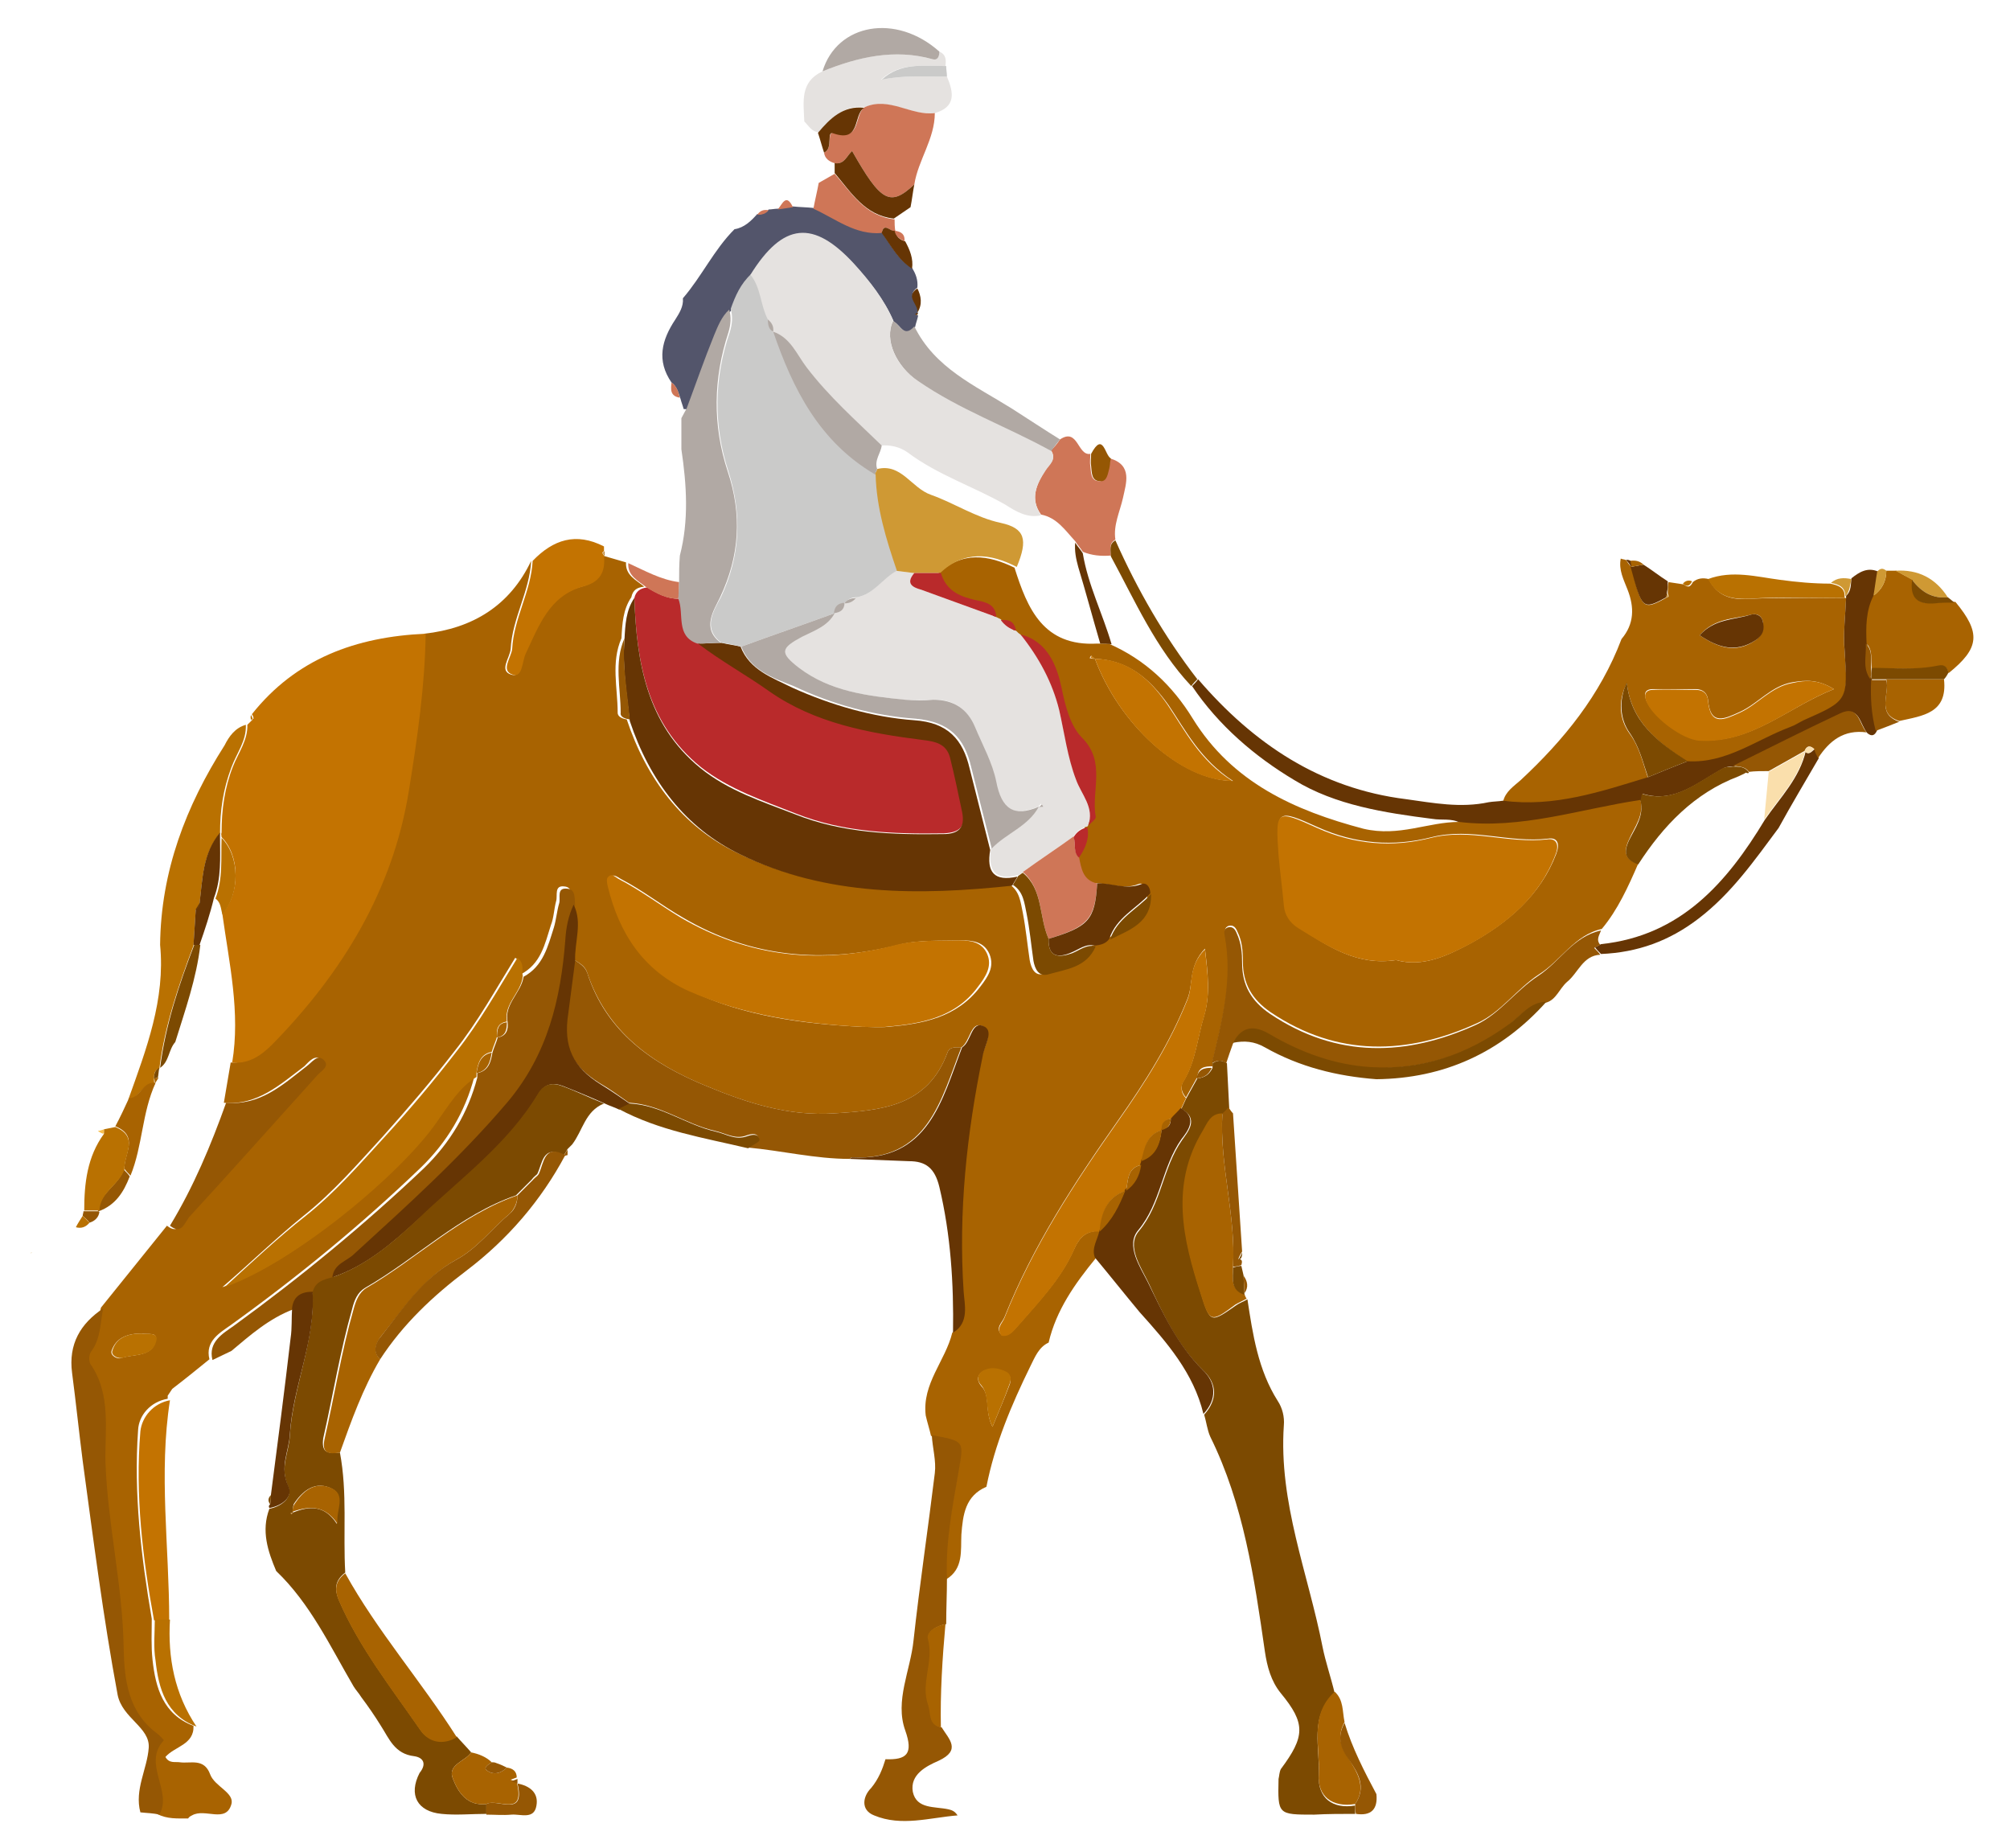 <?xml version="1.0" encoding="utf-8"?>
<!-- Generator: Adobe Illustrator 23.0.1, SVG Export Plug-In . SVG Version: 6.00 Build 0)  -->
<svg version="1.1" id="Layer_1" xmlns="http://www.w3.org/2000/svg" xmlns:xlink="http://www.w3.org/1999/xlink" x="0px" y="0px"
	 viewBox="0 0 264.9 243.5" style="enable-background:new 0 0 264.9 243.5;" xml:space="preserve">
<style type="text/css">
	.st0{fill:#A86301;}
	.st1{fill:#663504;}
	.st2{fill:#E5E2E0;}
	.st3{fill:#CF7657;}
	.st4{fill:#B1A9A4;}
	.st5{fill:#B97101;}
	.st6{fill:#955704;}
	.st7{fill:#7C4A01;}
	.st8{fill:#CF9934;}
	.st9{fill:#CACAC9;}
	.st10{fill:#C37301;}
	.st11{fill:#53556B;}
	.st12{fill:#FADFAC;}
	.st13{fill:#B92A2B;}
	.st14{fill:#F8BF4D;}
</style>
<g>
	<path class="st0" d="M213.7,84.2c1.7-2,1.7-4.2,0.8-6.5c-0.5-1.3-1.2-2.6-0.9-4.1c0.2,0.1,0.5,0.1,0.7,0.2c0.2,0.3,0.4,0.6,0.7,0.9
		l0,0c1.4,5.6,1.5,5.8,4.7,4c0.1,0,0.2-0.1,0.2-0.1c0-0.2-0.1-0.3-0.1-0.5c0-0.5,0-1,0.1-1.4c0.7,0.1,1.4,0.2,2,0.3
		c0.6,0.5,0.9,0.3,1.2-0.3c0.6-0.5,1.3-0.6,2.1-0.4c1.1,2.2,2.9,2.8,5.4,2.6c4.2-0.2,8.5-0.1,12.7-0.1c-0.1,2.3-0.4,4.7-0.2,7
		c0.5,6.6,0.5,6.6-5.4,9.2c-0.6,0.3-1.2,0.7-1.8,0.9c-4.4,1.7-8.4,4.8-13.5,4.5c-3.8-2.5-7.4-5.2-8-10.4c-1.2,2.4-1,4.8,0.4,6.7
		c1.3,1.8,1.7,3.8,2.4,5.8c-6.2,1.9-12.4,4-19.1,3.1c0.3-1.3,1.4-2,2.3-2.8C206.1,97.5,210.9,91.6,213.7,84.2z M241.7,90.8
		c-2.1-1.3-3.7-1.2-5.5-0.9c-2.8,0.5-4.5,2.8-6.9,3.9c-2,0.9-3.9,1.9-4.2-1.6c-0.1-0.9-0.7-1.4-1.6-1.4c-1.9,0-3.8,0-5.7,0
		c-0.8,0-1.2,0.4-0.9,1.3c0.7,2.1,4.9,5.3,7.1,5.4C230.8,98,235.6,93.2,241.7,90.8z M224,83.7c2.5,1.7,4.8,2.4,7.3,0.7
		c1-0.7,1.2-1.5,1-2.6c-0.2-0.8-0.9-1-1.6-0.8C228.5,81.6,226,81.4,224,83.7z"/>
	<path class="st1" d="M222.4,100.3c5.1,0.3,9-2.8,13.5-4.5c0.6-0.2,1.2-0.6,1.8-0.9c5.9-2.6,5.8-2.6,5.4-9.2c-0.2-2.3,0.1-4.6,0.2-7
		c0,0,0-0.2,0-0.2c0.7-0.6,0.6-1.5,0.7-2.3c1-0.8,2.1-1.5,3.5-0.9c-0.2,1.1-0.3,2.1-0.5,3.2c-0.9,2-1,4.1-0.9,6.3
		c0,1.6-0.5,3.2,0.6,4.7l0,0.1c-0.1,2.2,0,4.4,0.7,6.6c-0.3,0.7-0.7,0.9-1.3,0.4c-1-1.1-1-3.7-3.5-2.5c-4.7,2.2-9.4,4.6-14.1,6.9
		c-0.4,0-0.9,0-1.3,0.2c-3.4,1.8-6.4,4.7-10.7,3.4c-0.1,0.3-0.1,0.6-0.2,0.9c-7.9,1.2-15.7,3.9-23.9,2.9c-1.1-0.6-2.4-0.3-3.6-0.5
		c-6.3-0.8-12.8-1.8-18.2-5.1c-5.2-3.1-10-7.2-13.5-12.4c0.3-0.3,0.6-0.6,0.8-0.9c7.3,8.5,16.1,14.4,27.4,15.8
		c3.6,0.5,7.2,1.2,10.9,0.4c0.6-0.1,1.3-0.1,1.9-0.2c6.7,0.9,12.9-1.2,19.1-3.1C218.9,101.7,220.6,101,222.4,100.3z"/>
	<path class="st0" d="M246,84.8c-0.1-2.2-0.1-4.3,0.9-6.3c1.1-0.8,1.7-1.9,1.7-3.3c0.4,0,0.8,0,1.3,0c0.7,0.4,1.4,0.8,2.2,1.2
		c-0.3,2.3,0.6,3.3,3,3c0.9-0.1,1.8,0,2.6-0.1c3.4,4.1,3.2,6.1-0.9,9.4c-0.2-0.8-0.6-1.1-1.4-0.9c-2.9,0.6-5.8,0.2-8.7,0.3
		C246.5,87,246.9,85.8,246,84.8z"/>
	<path class="st2" d="M124.8,10.1c0.9,2.1,1.2,4-1.6,4.8c-3.1,0.4-6-2.1-9.2-0.8c-2.8-0.3-4.5,1.5-6.1,3.3c-0.9,0-1.3-0.8-1.9-1.4
		c-0.1-2.6-0.6-5.2,2.4-6.6c4.7-1.9,9.4-3,14.5-1.6c0.7,0.2,0.9-0.4,0.9-1c0.9,0.4,0.9,1.1,0.8,1.9c-3,0-6-0.5-8.5,1.8
		C119,9.9,121.9,10.1,124.8,10.1z"/>
	<path class="st3" d="M114,14.1c3.2-1.4,6.1,1.2,9.2,0.8c0,3.4-2.2,6.2-2.7,9.4c-3.2,3-4.4,2.3-8.2-4.4c-0.7,0.6-1,1.8-2.3,1.6
		c-0.7-0.2-1.3-0.6-1.4-1.4c1.3-0.5,0.2-2.9,1.4-2.6C113.6,18.7,112.5,15,114,14.1z"/>
	<path class="st1" d="M234.4,109.1c-3.2,4.3-6.2,8.6-10.5,11.9c-3.9,3-8.1,4.5-12.9,4.7c-0.3-0.3-0.6-0.6-0.8-0.9
		c0.3-0.1,0.6-0.3,0.8-0.4c10.5-1.1,16.6-8.1,21.6-16.4c2-2.9,4.6-5.5,5.4-9.1l-0.1,0.1c0.6,0.6,0.9-0.1,1.3-0.3
		c0.2,0.4,0.4,0.8,0.5,1.2C237.9,103,236.1,106,234.4,109.1z"/>
	<path class="st4" d="M123.8,6.8c0,0.6-0.2,1.2-0.9,1c-5-1.4-9.8-0.3-14.5,1.6C110.3,3.1,118.1,1.7,123.8,6.8z"/>
	<path class="st5" d="M243.2,78.8c-4.2,0-8.5-0.2-12.7,0.1c-2.5,0.1-4.2-0.4-5.4-2.6c3.2-1.2,6.4-0.3,9.5,0.1
		c2.2,0.3,4.4,0.5,6.6,0.5c1,0.2,2,0.5,1.9,1.8L243.2,78.8z"/>
	<path class="st6" d="M239.6,99.9c-0.2-0.4-0.4-0.8-0.5-1.2c-0.5-0.5-1-0.5-1.3,0.3c0,0,0.1-0.1,0.1-0.1c-1.6,0.9-3.2,1.8-4.8,2.7
		c-0.9,0-1.8,0-2.6,0.1c-0.5-0.7-1.3-0.7-2.1-0.8c4.7-2.3,9.4-4.7,14.1-6.9c2.5-1.2,2.5,1.4,3.5,2.5C243,96.1,241.1,97.6,239.6,99.9
		z"/>
	<path class="st0" d="M256.2,89.5c0.5,4.5-2.8,4.8-5.9,5.5c-3.1-1-1.2-3.6-1.7-5.5C251.2,89.5,253.7,89.5,256.2,89.5z"/>
	<path class="st1" d="M110,22.8c0-0.4,0-0.9,0-1.3c1.3,0.2,1.6-1,2.3-1.6c3.8,6.7,5,7.4,8.2,4.4c-0.2,1-0.3,2-0.5,3
		c-0.7,0.5-1.5,1-2.2,1.5C114,28.4,112.2,25.4,110,22.8z"/>
	<path class="st1" d="M219.6,78.7c-3.1,1.7-3.2,1.6-4.7-4c0.6-0.1,1.1-0.2,1.7-0.3c1.1,0.7,2.1,1.5,3.2,2.2c0,0.5,0,1-0.1,1.4
		C219.7,78.3,219.6,78.5,219.6,78.7z"/>
	<path class="st7" d="M256.2,89.5c-2.5,0-5.1,0-7.6,0c-0.7,0-1.3,0-2,0c0,0,0-0.1,0-0.1c0-0.5,0-0.9,0.1-1.4c2.9,0,5.8,0.3,8.7-0.3
		c0.9-0.2,1.2,0.2,1.4,0.9C256.6,89,256.4,89.3,256.2,89.5z"/>
	<path class="st6" d="M246.6,89.6c0.7,0,1.3,0,2,0c0.5,1.8-1.4,4.4,1.7,5.5c-1,0.4-2,0.8-3.1,1.2C246.6,94,246.5,91.8,246.6,89.6z"
		/>
	<path class="st8" d="M252,76.4c-0.7-0.4-1.4-0.8-2.2-1.2c3-0.2,5.3,1,6.9,3.5C254.7,78.9,253.2,78,252,76.4z"/>
	<path class="st9" d="M124.8,10.1c-2.9,0-5.8-0.2-8.6,0.4c2.5-2.3,5.5-1.8,8.5-1.8C124.7,9.2,124.8,9.6,124.8,10.1z"/>
	<path class="st7" d="M252,76.4c1.2,1.6,2.7,2.5,4.7,2.3c0.3,0.2,0.6,0.5,0.9,0.7c-0.9,0-1.8,0-2.6,0.1
		C252.6,79.7,251.7,78.7,252,76.4z"/>
	<path class="st8" d="M248.6,75.2c0,1.4-0.6,2.5-1.7,3.3c0.2-1.1,0.3-2.1,0.5-3.2C247.8,74.9,248.1,74.8,248.6,75.2z"/>
	<path class="st8" d="M243.2,78.6c0-1.3-0.9-1.6-1.9-1.8c0.8-0.7,1.7-0.7,2.7-0.5C243.8,77.1,243.8,77.9,243.2,78.6z"/>
	<path class="st5" d="M223,76.6c-0.3,0.6-0.7,0.8-1.2,0.3C222.1,76.5,222.6,76.4,223,76.6z"/>
	<path class="st0" d="M216.6,74.4c-0.6,0.1-1.1,0.2-1.7,0.3c0,0,0,0,0,0c0-0.3-0.1-0.5-0.1-0.8C215.5,73.8,216.1,73.9,216.6,74.4z"
		/>
	<path class="st1" d="M214.9,73.9c0,0.3,0.1,0.5,0.1,0.8c-0.2-0.3-0.4-0.6-0.7-0.9C214.5,73.7,214.7,73.8,214.9,73.9z"/>
	<path class="st0" d="M192.3,108.3c8.2,1,15.9-1.7,23.9-2.9c0.5,2-0.8,3.6-1.5,5.2c-0.8,1.7-0.5,2.7,1.2,3.2c-1.3,3-2.7,6.1-4.8,8.6
		c-3.6,0.8-5.4,4.2-8.3,6c-2.9,1.9-5,5-8.1,6.4c-9.2,4.2-18.4,4.5-27.2-1.4c-2.5-1.7-3.7-3.8-3.7-6.7c0-1.4-0.1-2.7-0.7-3.9
		c-0.2-0.5-0.5-1-1.2-0.8c-0.5,0.2-0.5,0.6-0.4,1.1c1.1,5.8-0.4,11.3-1.7,16.8c0,0.2,0,0.4,0,0.6c-1,0-1.9,0.1-2,1.4
		c-0.5,0.9-1,1.8-1.5,2.7c-0.6-0.7-0.8-1.5-0.3-2.2c1.6-2.6,1.8-5.7,2.7-8.6c0.8-2.7,0.5-5.5,0.1-8.8c-2.2,2.3-1.5,4.6-2.3,6.6
		c-2.3,5.8-5.6,11-9.2,16.1c-5.7,8.1-11.2,16.5-14.9,25.8c-0.3,0.8-1.3,1.4-0.4,2.4c1.1,0.2,1.6-0.7,2.2-1.3
		c2.7-3.1,5.6-6.1,7.3-9.9c0.7-1.6,1.6-2.6,3.5-2.5c-0.1,1.2-1,2.3-0.6,3.6c-2.7,3.3-5.2,6.8-6.2,11.1c-1.3,0.6-1.8,1.9-2.4,3.1
		c-2.5,5.1-4.7,10.3-5.8,15.9c-2.8,1.2-3.1,3.7-3.3,6.3c-0.1,2.1,0.3,4.5-2,5.9c-0.2-4.7,0.7-9.3,1.5-13.9c0.7-4.2,1-4.2-3.5-5
		c-0.2-0.9-0.5-1.8-0.7-2.7c-0.5-4.2,2.6-7.2,3.5-10.9c2.2-1.3,1.5-3.8,1.4-5.4c-0.8-10.5,0.4-20.7,2.5-31c0.3-1.3,1.6-3.3,0.1-4
		c-1.6-0.7-1.6,2-2.8,2.8c-0.7,0-1.5-0.1-1.8,0.6c-2.6,7.2-8.7,7.7-15,8.1c-6,0.4-11.5-1.4-16.8-3.6c-7.1-2.9-13.1-7.1-15.7-14.9
		c-0.3-1-1.1-1.3-1.8-1.8c0-2.5,1-4.9-0.2-7.4c-0.1-0.9,0.1-2.1-1-2.2c-1.4-0.2-0.9,1.2-1.1,1.9c-0.3,1.1-0.3,2.2-0.7,3.2
		c-0.8,2.5-1.3,5.1-4,6.5c-0.2-0.7,0.3-1.6-0.7-2.2c-2.6,4.2-4.9,8.4-8,12.3c-3,3.9-6.2,7.6-9.5,11.3c-3.3,3.6-6.5,7.3-10.4,10.4
		c-3.7,3-7.1,6.3-10.7,9.4c9-3,23.2-14.7,28-21.8c1.5-2.1,2.8-4.5,5.2-5.9c-1.2,4.6-3.6,8.6-7,11.9c-7.8,7.5-16.2,14.4-25.1,20.8
		c-1.4,1-3.4,2.1-2.8,4.5c-1.6,1.3-3.2,2.6-4.9,3.9c-0.2,0.3-0.4,0.6-0.6,0.9c0,0.2,0,0.3,0,0.4c-2.3,0.4-3.8,2.2-3.9,4.1
		c-0.6,8.4,0.4,16.7,1.8,24.9c0,1.8-0.1,3.6,0.1,5.4c0.4,3.7,1.4,7.2,5.4,8.7l0,0c0.1,2.5-2.5,2.7-3.7,4.1c0.5,0.9,1.3,0.6,1.9,0.7
		c1.4,0.2,3.2-0.6,4,1.6c0.6,1.6,3.2,2.4,2.8,3.9c-0.7,2.6-3.5,0.5-5.2,1.5c-0.2,0.1-0.4,0.2-0.5,0.4c-1.4,0-2.8,0.1-4.1-0.6
		c1.8-3.1-2.3-6.7,0.6-9.8c0,0-0.5-0.6-0.9-0.9c-3.8-2.8-4.3-6.9-4.4-11.1c-0.2-8.3-2.1-16.3-2.4-24.6c-0.1-4.3,0.8-9-2-13
		c-0.2-0.3-0.2-1.2,0.1-1.6c1.2-1.7,1.1-3.8,1.6-5.7c2.9-3.6,5.8-7.2,8.7-10.8c1.5,1.2,1.9-0.3,2.6-1.1c5.6-6.2,11.3-12.4,16.9-18.7
		c0.5-0.6,1.8-1.2,0.8-2.1c-0.8-0.7-1.6,0.3-2.2,0.9c-3.2,2.4-6.2,5.2-10.6,4.8c0.3-1.8,0.6-3.5,0.9-5.3c2.2,0.1,3.8-0.9,5.3-2.4
		c9.2-9.5,15.9-20.4,18-33.5c1.1-6.8,2.1-13.7,2.2-20.6c6.4-0.7,11.3-3.7,14.1-9.6c-0.2,4-2.5,7.6-2.7,11.6
		c-0.1,1.2-1.6,2.9,0.1,3.4c1.4,0.4,1.3-1.7,1.7-2.8c1.7-3.6,3.1-7.6,7.5-8.8c2.3-0.6,3.1-1.9,2.8-4.1c1,0.3,2.1,0.6,3.1,0.9
		c-0.1,1.7,1.3,2.3,2.4,3.2c-0.9,0.1-1.5,0.4-1.7,1.4c-1.1,1.6-1.2,3.5-1.3,5.4c-1.4,3.2-0.5,6.5-0.5,9.8c0,0.6,0.7,0.8,1.2,0.9
		c2.6,7.8,7.3,14.1,14.6,17.6c11.3,5.5,23.6,5.4,35.8,4.1c1.4,0.9,1.5,2.4,1.8,3.8c0.4,2.1,0.6,4.2,0.9,6.2c0.2,1.1,0.7,2.2,1.9,1.8
		c2.4-0.7,5.1-0.9,6.3-3.7c0.7-0.1,1.4-0.2,1.9-0.9c2.6-1.3,5.5-2.2,5.4-6c0-0.8-0.5-1.5-1.2-1.2c-2,0.8-3.9-0.2-5.8-0.1
		c-1.9-0.4-2.1-2-2.4-3.5c0.9-1.2,1.4-2.5,1.1-4l0.1-0.1c0.4-0.4,1.1-0.9,1-1.2c-0.6-3.4,1.4-7.1-1.8-10.4c-1.5-1.5-2.2-4.2-2.7-6.6
		c-0.6-2.8-1.8-6.1-5.4-7c-0.2-0.2-0.4-0.4-0.6-0.5c-0.1-1.2-0.9-1.5-2-1.4c-0.2-0.1-0.4-0.2-0.6-0.3c-0.2-2.2-2.1-2-3.4-2.4
		c-1.9-0.6-3.4-1.4-3.9-3.4c3.2-3,6.6-2.5,10.1-0.8c1.7,5.4,3.8,10.4,10.9,10c0.5,0,1,0,1.5,0c4.8,2.1,8.4,5.5,11.1,9.9
		c5.2,8.4,13.4,12.1,22.5,14.5C184.4,110.3,188.2,108.3,192.3,108.3z M144.3,86.8c-0.2-0.1-0.3-0.3-0.5-0.4
		c-0.1,0.1-0.1,0.2-0.2,0.3C143.8,86.8,144.1,86.8,144.3,86.8c3.2,8.6,11.2,16,18.2,16.1c-4.3-2.8-6.2-6.6-8.5-10
		C151.5,89.4,148.7,87,144.3,86.8z M184,126.5c3.5,1,6.8-0.6,9.8-2.2c4.9-2.7,9.2-6.3,11.3-11.8c0.5-1.3,0.2-2.2-1.1-2
		c-5.1,0.6-10.2-1.5-15.3-0.2c-5.1,1.3-10.1,0.9-15-1.3c-5.5-2.5-5.5-2.3-5.1,3.6c0.2,2.2,0.5,4.4,0.7,6.6c0.1,1.3,0.8,2.3,1.9,3
		C175,124.7,178.9,127.3,184,126.5z M113.6,135.3c1.1,0,2.2,0.1,3.4,0c4.6-0.4,9.1-1.2,12.2-5.3c1-1.3,1.9-2.6,1.2-4.3
		c-0.7-1.6-2.2-1.8-3.7-1.8c-2.8,0.1-5.6-0.1-8.3,0.6c-9.9,2.5-19.4,1.7-28.4-3.6c-2.8-1.6-5.3-3.6-8.2-5.1c-0.5-0.3-1-0.7-1.4-0.2
		c-0.2,0.3-0.1,0.8,0,1.2c1.5,6.2,4.7,11.2,10.7,13.8C98.1,133.9,105.8,134.9,113.6,135.3z M130.8,188c0.9-2.2,1.6-3.8,2.2-5.4
		c0.4-0.9,0.1-1.6-0.7-1.9c-1-0.4-2-0.5-2.9,0.1c-0.7,0.5-0.6,1.2-0.1,1.8C130.6,183.9,129.7,185.8,130.8,188z M18.7,175.7
		c-1.8,0-3.4,0.5-4,2.3c-0.2,0.6,0.8,1.2,1.4,0.9c1.6-0.5,3.9-0.1,4.4-2.2C20.9,175.4,19.4,175.9,18.7,175.7z"/>
	<path class="st10" d="M56.1,83.5c-0.1,6.9-1.1,13.8-2.2,20.6c-2.1,13.2-8.8,24.1-18,33.5c-1.5,1.5-3.1,2.6-5.3,2.4
		c1.1-6.6-0.4-13.1-1.3-19.6c2.4-2.8,2.3-7.7-0.1-10.1c0-0.2-0.1-0.4,0-0.6c0-3,0.4-5.9,1.5-8.7c0.7-1.8,2-3.5,1.9-5.6
		c0,0,0,0.1,0,0.1c0.2-0.2,0.5-0.5,0.7-0.7c0,0-0.1,0-0.1,0c0.1-0.1,0.3-0.1,0.2-0.2c0-0.2-0.1-0.3-0.2-0.5
		C39,86.8,46.9,83.9,56.1,83.5z"/>
	<path class="st11" d="M88.5,50.4c-2-2.9-1.3-5.6,0.5-8.3c0.5-0.8,1.1-1.7,1-2.8c2.5-2.9,4.1-6.4,6.8-9.1c1.3-0.2,2.2-1.1,3-2
		c0.6,0.1,1.1-0.1,1.5-0.6c0.4,0,0.8-0.1,1.2-0.1c0.7-0.1,1.3-0.2,2-0.3c0.9,0.1,1.8,0.1,2.7,0.2c2.9,1.3,5.5,3.5,9,3.2
		c1.2,1.6,2.1,3.6,4,4.7c0.5,0.8,0.8,1.6,0.7,2.6c-1.6,1.1,0.3,2.1,0,3.2c0,0,0.1,0.2,0.1,0.2c-0.1,0-0.2,0.1-0.3,0.2
		c0.1,0,0.2,0,0.3,0.1c-0.1,0.5-0.3,1-0.4,1.5c-1.4,1.6-1.9-0.3-2.8-0.7c-1.2-2.8-3.1-5.2-5.1-7.4c-5.4-5.9-9.4-5.5-13.7,1.4
		c-1.4,1.2-2.1,2.9-2.7,4.6c-1.1,0.9-1.5,2.2-2,3.4c-1.3,3.2-2.4,6.4-3.6,9.6c-0.2-0.1-0.4-0.1-0.6-0.1c-0.1-0.4-0.3-0.9-0.4-1.3
		C89.4,51.7,89.2,50.9,88.5,50.4z"/>
	<path class="st5" d="M21.1,124.5c0.1-9.7,3.4-18.3,8.5-26.3c0.6-1.2,1.4-2.3,2.8-2.7c0.1,2.1-1.2,3.7-1.9,5.6
		c-1.1,2.9-1.5,5.7-1.5,8.7c-2.3,2.7-2.3,6-2.7,9.3c-0.2,0.3-0.3,0.5-0.5,0.8c-0.1,1.6-0.2,3.1-0.3,4.7c-2,5.3-3.8,10.6-4.5,16.2
		c0,0,0,0,0,0c-0.7,0.2-0.7,0.8-0.7,1.4c0,0.2,0,0.4,0.1,0.7c0,0,0,0,0,0c-1.7-0.3-2,1.9-3.5,2C19.3,138.2,21.8,131.7,21.1,124.5z"
		/>
	<path class="st10" d="M79.6,72c0,0.2,0,0.4,0,0.6c-0.1,0.1-0.2,0.2-0.2,0.2c0,0.2,0.2,0.3,0.2,0.5c0,0,0-0.1,0-0.1
		c0.2,2.2-0.5,3.5-2.8,4.1c-4.4,1.2-5.8,5.2-7.5,8.8c-0.5,1-0.4,3.2-1.7,2.8c-1.7-0.5-0.2-2.3-0.1-3.4c0.2-4,2.5-7.6,2.7-11.6
		C72.9,71.1,75.9,70.1,79.6,72z"/>
	<path class="st0" d="M17,144.7c1.5,0,1.8-2.3,3.5-2c-1.8,3.9-1.7,8.3-3.3,12.2c-0.3-0.3-0.6-0.6-0.8-0.9c-0.1-1.9,2-4.3-1.2-5.6
		C15.8,147.3,16.4,146,17,144.7z"/>
	<path class="st7" d="M21.1,140.7c0.7-5.6,2.5-11,4.5-16.2c0.3,0,0.5,0,0.8,0c-0.5,4.4-2,8.6-3.3,12.8
		C22.2,138.3,22.3,139.9,21.1,140.7z"/>
	<path class="st6" d="M16.3,154.1c0.3,0.3,0.6,0.6,0.8,0.9c-0.8,2.1-1.9,3.8-4.1,4.6c0,0-0.1-0.1-0.1-0.1
		C13.1,157.2,15.6,156.2,16.3,154.1z"/>
	<path class="st6" d="M10.9,160.2c0-0.2,0.1-0.4,0.1-0.6c0.7,0,1.3,0,2,0c0,0,0.1,0.1,0.1,0.1c-0.1,0.7-0.6,1.2-1.3,1.4
		C11.5,160.7,11.2,160.5,10.9,160.2z"/>
	<path class="st5" d="M10.9,160.2c0.3,0.3,0.6,0.6,0.9,0.9c-0.5,0.6-1.1,0.8-1.8,0.6C10.3,161.1,10.6,160.7,10.9,160.2z"/>
	<path class="st7" d="M20.3,142.1c0-0.6,0.1-1.1,0.7-1.4c-0.1,0.4-0.1,0.9-0.2,1.3C20.7,142,20.5,142.1,20.3,142.1z"/>
	<path class="st8" d="M4.2,165c-0.1,0.1-0.1,0.1-0.2,0.2C4.1,165.1,4.1,165,4.2,165C4.2,164.9,4.2,165,4.2,165z"/>
	<path class="st5" d="M33.1,94.9c-0.2,0.2-0.5,0.5-0.7,0.7C32.7,95.3,32.9,95.1,33.1,94.9z"/>
	<path class="st0" d="M20.3,142.1c0.2,0,0.4-0.1,0.6-0.1c-0.2,0.3-0.3,0.5-0.5,0.8C20.4,142.5,20.4,142.3,20.3,142.1z"/>
	<path class="st5" d="M33.1,94.2c0.1,0.2,0.1,0.3,0.2,0.5c0,0-0.2,0.1-0.2,0.2C33,94.6,33,94.4,33.1,94.2z"/>
	<path class="st7" d="M178.6,239c-1.8,0-3.6,0-5.4,0.1c-4.8,0-4.8,0-4.7-4.7c0.1-0.4,0.1-0.9,0.3-1.3c3.2-4.3,3.3-6,0-10
		c-1.3-1.6-1.8-3.5-2.1-5.5c-1.4-9.7-2.8-19.4-7.2-28.3c-0.4-0.9-0.5-1.9-0.8-2.9c1.8-2,1.7-4.1-0.1-5.8c-3.4-3.3-5.3-7.4-7.2-11.5
		c-1-2.1-3-4.9-1.3-6.9c3-3.6,3.1-8.3,5.7-12c0.7-1,2.3-2.8-0.1-4.1c0.2-0.4,0.4-0.9,0.6-1.3c0.5-0.9,1-1.8,1.5-2.7
		c0.9-0.1,1.6-0.5,2-1.4c0-0.2,0-0.4,0-0.6c0.6-0.4,1.2-0.5,1.9,0c0.1,2,0.2,3.9,0.3,5.9c-0.3,0.3-0.5,0.5-0.8,0.8
		c-1.6,0-1.9,1.3-2.6,2.3c-4.3,7.1-2.6,14.2-0.3,21.4c1.2,3.9,1.3,3.8,4.6,1.5c0.4-0.3,1-0.5,1.5-0.8c0.7,4.6,1.4,9.3,4,13.4
		c0.6,0.9,0.9,2.1,0.8,3.2c-0.7,10.2,3.2,19.5,5.1,29.2c0.4,2,1.1,4,1.6,6.1c-3.4,3.1-1.9,7.2-2.1,10.9c-0.1,2.9,1.8,4.4,4.8,3.9
		C178.6,238.1,178.6,238.6,178.6,239z"/>
	<path class="st6" d="M161.6,140.1c-0.6-0.5-1.2-0.4-1.9,0c1.3-5.5,2.8-11,1.7-16.8c-0.1-0.5-0.1-0.9,0.4-1.1c0.7-0.2,1,0.3,1.2,0.8
		c0.6,1.3,0.7,2.6,0.7,3.9c0,2.9,1.2,5,3.7,6.7c8.8,5.9,18,5.6,27.2,1.4c3-1.4,5.2-4.5,8.1-6.4c2.9-1.9,4.6-5.2,8.3-6
		c-0.2,0.6-0.7,1.2-0.1,1.9c-0.3,0.1-0.6,0.3-0.8,0.4c0.3,0.3,0.6,0.6,0.8,0.9c-2.3,0.1-2.9,2.4-4.4,3.6c-1,0.9-1.4,2.3-2.7,2.7
		c-2.2,0.1-3.5,1.9-5,3c-5.4,4-11.5,5.9-18.2,5.6c-4.7-0.3-9.1-1.9-13.2-4.3c-2-1.2-3.7-1.1-4.9,1.1
		C162.2,138.3,161.9,139.2,161.6,140.1z"/>
	<path class="st0" d="M164.3,171.1c-0.5,0.3-1,0.5-1.5,0.8c-3.2,2.4-3.4,2.4-4.6-1.5c-2.3-7.1-4-14.3,0.3-21.4c0.6-1,1-2.3,2.6-2.3
		c-0.4,6.8,1.8,13.4,1.4,20.2c0,1.4-0.4,3,1.5,3.6C164.1,170.8,164.2,171,164.3,171.1z"/>
	<path class="st7" d="M181.4,142.2c-5.2-0.4-10.1-1.6-14.7-4.2c-1.4-0.8-2.7-0.9-4.2-0.6c1.2-2.3,2.9-2.3,4.9-1.1
		c4.1,2.4,8.5,4,13.2,4.3c6.7,0.4,12.7-1.6,18.2-5.6c1.6-1.1,2.8-3,5-3C197.8,138.7,190.3,142.1,181.4,142.2z"/>
	<path class="st0" d="M178.6,237.7c-3,0.5-5-1-4.8-3.9c0.2-3.7-1.3-7.8,2.1-10.9c1.2,1.1,1,2.6,1.3,4c-1,1.8-0.5,3.3,0.6,4.9
		C178.9,233.6,180.1,235.5,178.6,237.7z"/>
	<path class="st6" d="M161.9,145.9c0.2,0.3,0.4,0.6,0.6,0.8c0.4,6.1,0.8,12.1,1.2,18.2c-0.2,0.3-0.4,0.7-0.5,1
		c0.6,0,0.5,0.4,0.4,0.8c-0.4,0.1-0.7,0.2-1.1,0.2c0.4-6.8-1.8-13.4-1.4-20.2C161.4,146.5,161.6,146.2,161.9,145.9z"/>
	<path class="st6" d="M178.6,237.7c1.5-2.2,0.4-4.1-0.8-5.8c-1.2-1.6-1.6-3.1-0.6-4.9c1,3.3,2.6,6.4,4.2,9.4c0.2,2-0.7,2.9-2.7,2.6
		C178.6,238.6,178.6,238.1,178.6,237.7z"/>
	<path class="st7" d="M162.5,167c0.4-0.1,0.7-0.2,1.1-0.2c0.1,0.4,0.2,0.9,0.3,1.3c0,0.8,0.1,1.5,0.1,2.3c0,0,0,0.2,0,0.2
		C162.1,170,162.5,168.4,162.5,167z"/>
	<path class="st6" d="M164,170.4c0-0.8-0.1-1.5-0.1-2.3C164.4,168.8,164.6,169.6,164,170.4z"/>
	<path class="st7" d="M163.2,166c0.2-0.3,0.4-0.7,0.5-1C163.7,165.4,163.7,165.9,163.2,166z"/>
	<path class="st6" d="M18.5,238.8c-0.8-3,0.9-5.7,1.1-8.5c0.2-2.7-3.5-3.9-4.1-7c-1.9-10.2-3.2-20.5-4.6-30.8
		c-0.5-3.9-0.9-7.8-1.4-11.6c-0.5-3.8,1.1-6.5,4.1-8.5c-0.4,1.9-0.3,4-1.6,5.7c-0.3,0.4-0.3,1.2-0.1,1.6c2.8,4,1.9,8.8,2,13
		c0.3,8.3,2.3,16.3,2.4,24.6c0.1,4.1,0.6,8.3,4.4,11.1c0.4,0.3,0.9,0.9,0.9,0.9c-2.9,3.1,1.2,6.7-0.6,9.8
		C20.2,238.9,19.4,238.9,18.5,238.8z"/>
	<path class="st3" d="M139.7,57.9c2.4-1.6,2.3,2.2,4,1.9c0,0.5-0.1,1.1,0,1.6c0.1,0.8,0,2,1.2,2c0.9,0,1-1,1.2-1.7
		c0.1-0.4,0.2-0.9,0.2-1.3c3,0.9,2.1,3.3,1.7,5.2c-0.4,1.8-1.3,3.6-1,5.5c-0.9,0.5-0.6,1.3-0.6,2.1c-1.3,0.1-2.5,0-3.7-0.5
		c-0.3-0.5-0.7-0.9-1-1.4c-1.3-1.4-2.4-3.1-4.5-3.5c-1.5-2.1-0.6-4,0.6-5.9c0.5-0.8,1.5-1.4,0.7-2.6C138.9,59,139.3,58.5,139.7,57.9
		z"/>
	<path class="st4" d="M139.7,57.9c-0.4,0.5-0.8,1-1.2,1.6c-5.8-3.2-12.1-5.4-17.5-9.2c-2.9-2.1-4.5-5.5-3.3-8
		c0.9,0.4,1.4,2.3,2.8,0.7c2.7,5.5,8,7.8,12.8,10.8C135.5,55.2,137.6,56.6,139.7,57.9z"/>
	<path class="st3" d="M116.2,30.7c-3.5,0.3-6.1-1.9-9-3.2c0.2-1.1,0.5-2.3,0.7-3.4c0.7-0.4,1.4-0.8,2.1-1.2c2.2,2.5,4,5.6,7.9,6
		c0,0.5,0,1,0.1,1.6C117.4,30.6,116.5,29.2,116.2,30.7z"/>
	<path class="st7" d="M146.4,73.3c0-0.8-0.3-1.6,0.6-2.1c2.9,6.5,6.4,12.6,10.8,18.3c-0.3,0.3-0.6,0.6-0.8,0.9
		C152.3,85.4,149.6,79.2,146.4,73.3z"/>
	<path class="st6" d="M146.4,60.4c-0.1,0.4-0.1,0.9-0.2,1.3c-0.2,0.7-0.3,1.8-1.2,1.7c-1.2,0-1.1-1.2-1.2-2c-0.1-0.5,0-1.1,0-1.6
		C145.4,56.8,145.6,60,146.4,60.4z"/>
	<path class="st1" d="M116.2,30.7c0.3-1.5,1.2-0.1,1.7-0.3c0,0,0.1,0,0.1,0c0.1,0.8,0.6,1.2,1.3,1.4c0.6,1.1,1.1,2.3,0.9,3.6
		C118.3,34.2,117.4,32.3,116.2,30.7z"/>
	<path class="st1" d="M120.9,41.2c0.2-1.1-1.7-2.1,0-3.2C121.4,39,121.6,40.1,120.9,41.2z"/>
	<path class="st3" d="M119.2,31.8c-0.6-0.3-1.2-0.7-1.3-1.4C118.8,30.5,119.3,30.9,119.2,31.8z"/>
	<path class="st1" d="M120.9,41.5c-0.1,0-0.2,0-0.3-0.1c0.1-0.1,0.2-0.1,0.3-0.2C121,41.3,120.9,41.5,120.9,41.5z"/>
	<path class="st10" d="M241.7,90.8c-6.1,2.4-10.8,7.2-17.7,6.8c-2.3-0.1-6.5-3.3-7.1-5.4c-0.3-0.9,0.2-1.3,0.9-1.3
		c1.9-0.1,3.8,0,5.7,0c0.9,0,1.5,0.4,1.6,1.4c0.3,3.5,2.2,2.5,4.2,1.6c2.4-1.1,4.1-3.4,6.9-3.9C238,89.6,239.6,89.5,241.7,90.8z"/>
	<path class="st7" d="M222.4,100.3c-1.8,0.7-3.5,1.4-5.2,2.1c-0.7-2-1.1-3.9-2.4-5.8c-1.3-1.8-1.5-4.3-0.4-6.7
		C214.9,95.1,218.5,97.8,222.4,100.3z"/>
	<path class="st1" d="M224,83.7c2-2.2,4.5-2,6.7-2.7c0.6-0.2,1.4,0,1.6,0.8c0.3,1.1,0.1,1.9-1,2.6C228.8,86,226.5,85.4,224,83.7z"/>
	<path class="st5" d="M219.6,78.7c0-0.2,0.1-0.4,0.1-0.6c0,0.2,0.1,0.3,0.1,0.5C219.8,78.6,219.7,78.7,219.6,78.7z"/>
	<path class="st7" d="M215.9,113.9c-1.7-0.6-2-1.5-1.2-3.2c0.8-1.6,2-3.2,1.5-5.2c0.1-0.3,0.1-0.6,0.2-0.9c4.3,1.3,7.3-1.6,10.7-3.4
		c0.4-0.2,0.9-0.1,1.3-0.2c0.8,0,1.6,0,2.1,0.8c-0.1,0.1-0.2,0.1-0.4,0c-0.3,0.2-0.6,0.3-1,0.5C223.3,104.5,219.2,108.8,215.9,113.9
		z"/>
	<path class="st6" d="M246.6,88.1c0,0.5,0,0.9-0.1,1.4c-1.1-1.5-0.5-3.1-0.6-4.7C246.9,85.8,246.5,87,246.6,88.1z"/>
	<path class="st1" d="M108.6,20.1c-0.3-0.9-0.5-1.7-0.8-2.6c1.6-1.9,3.3-3.6,6.1-3.3c-1.5,0.9-0.4,4.6-4,3.4
		C108.8,17.1,109.9,19.6,108.6,20.1z"/>
	<path class="st12" d="M232.5,108c0.2-2.1,0.4-4.2,0.6-6.3c1.6-0.9,3.2-1.8,4.8-2.7C237.1,102.5,234.5,105.1,232.5,108z"/>
	<path class="st12" d="M237.8,99c0.3-0.7,0.7-0.8,1.3-0.3C238.7,98.9,238.4,99.6,237.8,99z"/>
	<path class="st3" d="M104.5,27.3c-0.7,0.1-1.3,0.2-2,0.3C103.1,26.9,103.6,25.4,104.5,27.3z"/>
	<path class="st3" d="M101.3,27.7c-0.4,0.5-0.9,0.6-1.5,0.6C100.2,27.7,100.7,27.6,101.3,27.7z"/>
	<path class="st2" d="M133.9,83.1c0.2,0.2,0.4,0.4,0.6,0.5c2.5,2.9,4.2,6.2,5.1,10c0.7,3,1.2,6.2,2.2,9.1c0.7,2,2.5,3.7,1.6,6.1
		c0,0-0.1,0.1-0.1,0.1c-0.8,0.2-1.4,0.6-1.8,1.3c-2.2,1.6-4.5,3.1-6.7,4.7c-0.2,0.2-0.4,0.3-0.6,0.4c-3.1,0.8-4-0.6-3.6-3.5
		c1.9-2,4.8-2.9,6.2-5.5c0.2,0,0.4-0.1,0.6-0.1c-0.1-0.1-0.1-0.2-0.2-0.3c-0.1,0.1-0.3,0.3-0.4,0.4c-3.4,1.4-5,0.2-5.6-3.3
		c-0.5-2.5-1.8-4.8-2.8-7.2c-1-2.5-2.8-3.7-5.5-3.6c-1.2,0-2.5,0.1-3.7,0c-4.9-0.5-9.8-1.1-14-4.2c-2.6-2-2.5-2.6,0.4-4.1
		c1.6-0.8,3.3-1.4,4.3-3.1l0,0c0.8-0.1,1.3-0.5,1.4-1.4l0,0c0.6,0,1.1-0.2,1.5-0.7c2.3-0.3,3.4-2.5,5.3-3.5c0.8,0.1,1.6,0.2,2.4,0.3
		c-1.2,1.4-0.1,1.9,0.9,2.2c3.3,1.2,6.6,2.4,9.9,3.6c0.2,0.1,0.4,0.2,0.6,0.3C132.4,82.4,133,82.9,133.9,83.1z"/>
	<path class="st13" d="M83.6,78.8c0.2-0.9,0.8-1.3,1.7-1.4c1.3,0.8,2.6,1.5,4.2,1.5c0.8,2-0.4,4.8,2.6,5.8c3,2.3,6.3,4.2,9.4,6.3
		c6,4.2,13.1,5.5,20.2,6.4c1.7,0.2,3.1,0.5,3.6,2.3c0.6,2.4,1.1,4.8,1.6,7.2c0.4,2-0.4,2.8-2.5,2.9c-6.6,0.1-13.2-0.1-19.5-2.6
		c-4.3-1.7-8.8-3.2-12.5-6.1C85.2,95.3,83.9,87.2,83.6,78.8z"/>
	<path class="st1" d="M83.6,78.8c0.3,8.4,1.6,16.6,8.7,22.4c3.7,3,8.1,4.4,12.5,6.1c6.3,2.5,12.9,2.7,19.5,2.6
		c2.1,0,2.9-0.9,2.5-2.9c-0.5-2.4-1-4.8-1.6-7.2c-0.5-1.8-1.9-2.1-3.6-2.3c-7.1-0.9-14.2-2.2-20.2-6.4c-3.1-2.2-6.4-4-9.4-6.3
		c1,0,2.1-0.1,3.1-0.1c0.8,0.2,1.7,0.3,2.5,0.5c1.2,3.1,4.2,4.1,6.8,5.4c5.1,2.3,10.6,3.9,16.1,4.3c4.4,0.3,6.4,2.5,7.3,6.4
		c0.9,3.6,1.8,7.1,2.7,10.7c-0.5,2.9,0.5,4.2,3.6,3.5c-0.2,0.4-0.5,0.8-0.7,1.2c-12.2,1.3-24.5,1.4-35.8-4.1
		c-7.3-3.5-12-9.8-14.6-17.6c-0.4-3.6-1-7.1-0.7-10.7C82.4,82.3,82.5,80.4,83.6,78.8z"/>
	<path class="st10" d="M184,126.5c-5.1,0.8-9-1.8-12.9-4.2c-1.1-0.7-1.8-1.7-1.9-3c-0.2-2.2-0.5-4.4-0.7-6.6c-0.4-6-0.4-6.1,5.1-3.6
		c4.9,2.2,9.9,2.6,15,1.3c5.1-1.3,10.2,0.8,15.3,0.2c1.3-0.2,1.6,0.8,1.1,2c-2.1,5.6-6.4,9.1-11.3,11.8
		C190.8,125.9,187.5,127.5,184,126.5z"/>
	<path class="st10" d="M113.6,135.3c-7.8-0.4-15.5-1.5-22.8-4.7c-6-2.7-9.2-7.6-10.7-13.8c-0.1-0.4-0.2-1,0-1.2
		c0.5-0.6,0.9-0.1,1.4,0.2c2.9,1.5,5.4,3.4,8.2,5.1c9.1,5.3,18.5,6.2,28.4,3.6c2.8-0.7,5.6-0.5,8.3-0.6c1.5,0,3,0.2,3.7,1.8
		c0.7,1.6-0.2,3-1.2,4.3c-3,4.1-7.5,4.9-12.2,5.3C115.8,135.4,114.7,135.3,113.6,135.3z"/>
	<path class="st6" d="M112,152.7c-4.6,0-9-1.1-13.5-1.5c0.5-0.4,1.5-0.8,1.5-1.1c-0.1-0.9-1-0.7-1.6-0.5c-1.5,0.6-2.8-0.3-4.2-0.6
		c-3.9-0.9-7.2-3.5-11.3-3.7c-1.3-0.9-2.5-1.8-3.9-2.6c-3.7-2.3-5-5-4.3-9.4c0.3-2.3,0.6-4.6,0.9-6.9c0.7,0.5,1.5,0.9,1.8,1.8
		c2.5,7.8,8.6,12,15.7,14.9c5.3,2.2,10.8,4,16.8,3.6c6.3-0.4,12.4-0.9,15-8.1c0.3-0.7,1.1-0.6,1.8-0.6c-2.7,6.9-4.4,15-14.5,14.5
		C112.2,152.5,112.1,152.6,112,152.7z"/>
	<path class="st6" d="M30.5,178c-0.8,0.4-1.7,0.8-2.5,1.2c-0.6-2.4,1.4-3.5,2.8-4.5c8.8-6.4,17.2-13.3,25.1-20.8
		c3.4-3.3,5.8-7.3,7-11.9c0-0.2,0-0.4,0-0.6c1.5-0.3,1.8-1.5,2-2.7c0.2-0.7,0.5-1.3,0.7-2c1.2-0.2,1.4-1.1,1.3-2
		c-0.5-2.4,1.8-3.9,2.1-6c2.6-1.4,3.2-4,4-6.5c0.3-1,0.4-2.2,0.7-3.2c0.2-0.7-0.4-2.1,1.1-1.9c1.1,0.1,0.9,1.3,1,2.2
		c-0.7,1.5-1,3-1.1,4.7c-0.6,7.8-2.3,15-7.6,21.3c-6.1,7.3-13.2,13.6-20.2,20c-1,0.9-2.7,1.3-2.9,3.1c-1.2,0.2-2.3,0.5-2.6,2
		c-1.4,0-2.5,0.5-2.7,2.1C35.5,173.7,33,175.9,30.5,178z"/>
	<path class="st10" d="M156.3,144.7c-0.2,0.4-0.4,0.9-0.6,1.3c-0.4,0.5-0.9,0.9-1.3,1.4c-0.8,0.1-1.3,0.6-1.2,1.5l0,0
		c-2.1,0.6-2.3,2.4-2.7,4.1c0,0.2,0,0.3-0.1,0.5c-1.9,0.4-1.7,2.1-2,3.4l0,0c-2.6,0.9-3.2,3-3.4,5.4l0,0c-1.9-0.2-2.8,0.8-3.5,2.5
		c-1.7,3.8-4.6,6.8-7.3,9.9c-0.6,0.6-1.1,1.5-2.2,1.3c-0.8-1,0.1-1.6,0.4-2.4c3.7-9.3,9.2-17.7,14.9-25.8c3.6-5.1,6.9-10.3,9.2-16.1
		c0.8-2,0-4.3,2.3-6.6c0.4,3.3,0.7,6.1-0.1,8.8c-0.9,2.9-1.1,6-2.7,8.6C155.5,143.2,155.7,144.1,156.3,144.7z"/>
	<path class="st6" d="M116.7,231.8c2.8,0.1,3.7-0.7,2.6-3.8c-1.4-3.9,0.7-7.9,1.1-11.9c0.8-7.3,1.9-14.6,2.8-22
		c0.2-1.6-0.3-3.3-0.4-5c4.5,0.8,4.2,0.8,3.5,5c-0.8,4.6-1.7,9.2-1.5,13.9c0,2-0.1,4-0.1,6c-1.2,0.2-2.6,1-2.3,2
		c0.8,2.9-1,5.8,0,8.6c0.4,1.1,0,2.6,1.7,3c1,1.6,2.6,3-0.4,4.4c-1.6,0.7-3.8,1.8-3.4,4.1c0.5,2.3,2.9,1.9,4.7,2.3
		c0.4,0.1,0.8,0.2,1.2,0.8c-3.7,0.3-7.4,1.5-11,0c-1.8-0.7-1.5-2.5-0.4-3.6C115.8,234.4,116.3,233.1,116.7,231.8z"/>
	<path class="st5" d="M68.9,128.6c-0.2,2.2-2.5,3.6-2.1,6c-1.2,0.2-1.4,1-1.3,2c-0.2,0.7-0.5,1.3-0.7,2c-1.5,0.3-1.8,1.5-2,2.7
		c0,0.2,0,0.4,0,0.6c-2.3,1.4-3.7,3.8-5.2,5.9c-4.9,7.1-19.1,18.7-28,21.8c3.5-3.2,7-6.5,10.7-9.4c3.9-3.1,7.1-6.8,10.4-10.4
		c3.3-3.6,6.5-7.4,9.5-11.3c3-3.8,5.4-8.1,8-12.3C69.2,127,68.7,127.9,68.9,128.6z"/>
	<path class="st8" d="M115.6,61.8c3.2-0.8,4.5,2.5,7.1,3.4c3.1,1.1,5.9,3,9.2,3.7c3.2,0.7,3.6,2.2,2.1,5.8
		c-3.5-1.8-6.9-2.2-10.1,0.8c-1.2,0-2.3,0-3.5,0c-0.8-0.1-1.6-0.2-2.4-0.3c-1.4-4.1-2.7-8.3-2.8-12.7
		C115.4,62.3,115.5,62.1,115.6,61.8z"/>
	<path class="st1" d="M43.8,168.3c0.2-1.8,1.9-2.1,2.9-3.1c7-6.4,14-12.7,20.2-20c5.3-6.3,7-13.6,7.6-21.3c0.1-1.7,0.4-3.2,1.1-4.7
		c1.2,2.4,0.1,4.9,0.2,7.4c-0.3,2.3-0.6,4.6-0.9,6.9c-0.7,4.4,0.6,7.1,4.3,9.4c1.3,0.8,2.6,1.7,3.9,2.6c-0.5,0.2-1,0.5-1.5,0.7
		c-0.6-0.3-1.3-0.5-1.9-0.8c-1.8-0.8-3.7-1.6-5.5-2.3c-1.3-0.5-2.4-0.3-3.2,1c-4,6.8-10.3,11.4-15.9,16.6
		C51.8,163.7,48.3,166.8,43.8,168.3z"/>
	<path class="st1" d="M112,152.7c0.1-0.1,0.2-0.2,0.3-0.2c10.1,0.5,11.8-7.5,14.5-14.5c1.2-0.7,1.2-3.5,2.8-2.8
		c1.5,0.6,0.1,2.6-0.1,4c-2.1,10.2-3.2,20.5-2.5,31c0.1,1.6,0.8,4.1-1.4,5.4c0.1-6.5-0.3-12.9-1.8-19.2c-0.6-2.5-1.8-3.4-4-3.4
		C117.2,152.9,114.6,152.8,112,152.7z"/>
	<path class="st1" d="M154.3,147.4c0.4-0.5,0.9-0.9,1.3-1.4c2.4,1.3,0.8,3.2,0.1,4.1c-2.6,3.7-2.7,8.4-5.7,12
		c-1.7,2,0.3,4.9,1.3,6.9c2,4.1,3.9,8.2,7.2,11.5c1.8,1.7,1.9,3.9,0.1,5.8c-1.3-5.4-4.8-9.4-8.4-13.4c-2-2.4-3.9-4.8-5.9-7.2
		c-0.5-1.3,0.4-2.4,0.6-3.6c0,0,0,0,0,0c1.7-1.4,2.6-3.4,3.4-5.4c0,0,0,0,0,0c1.3-0.8,1.8-2,2-3.4c0.1-0.2,0.1-0.3,0.1-0.5
		c2-0.7,2.5-2.3,2.7-4.1c0,0,0,0,0,0C154,148.7,154.3,148.2,154.3,147.4z"/>
	<path class="st6" d="M22.4,161.5c3.1-5.1,5.4-10.6,7.4-16.2c4.5,0.4,7.5-2.4,10.6-4.8c0.7-0.5,1.4-1.6,2.2-0.9
		c1,0.9-0.3,1.5-0.8,2.1c-5.6,6.2-11.2,12.5-16.9,18.7C24.3,161.2,23.9,162.7,22.4,161.5z"/>
	<path class="st10" d="M22.4,184.5c-1.5,9.6-0.1,19.3-0.1,29c-0.7,0-1.3,0-2,0c-1.5-8.2-2.5-16.5-1.8-24.9
		C18.7,186.7,20.2,184.9,22.4,184.5z"/>
	<path class="st10" d="M144.3,86.8c4.4,0.1,7.2,2.6,9.6,6.1c2.3,3.4,4.2,7.3,8.5,10C155.5,102.9,147.5,95.4,144.3,86.8L144.3,86.8z"
		/>
	<path class="st3" d="M134.8,114.9c2.2-1.6,4.5-3.1,6.7-4.7c0.3,0.9-0.1,2,0.7,2.7c0.3,1.5,0.5,3.1,2.4,3.5
		c-0.3,4.7-1.2,5.7-6.4,7.3C136.9,120.8,137.5,117.2,134.8,114.9z"/>
	<path class="st1" d="M138.2,123.7c5.3-1.6,6.1-2.5,6.4-7.3c1.9-0.1,3.8,0.9,5.8,0.1c0.7-0.3,1.2,0.4,1.2,1.2c-1.8,2-4.5,3.2-5.4,6
		c-0.5,0.7-1.2,0.8-1.9,0.9c-1.2-0.3-2.1,0.5-3.1,0.9C139.6,126.2,138.1,126.2,138.2,123.7z"/>
	<path class="st13" d="M143.4,108.8c0.9-2.4-0.9-4.1-1.6-6.1c-1.1-2.9-1.5-6-2.2-9.1c-0.9-3.7-2.7-7-5.1-10c3.6,0.9,4.8,4.2,5.4,7
		c0.5,2.5,1.2,5.1,2.7,6.6c3.2,3.2,1.2,7,1.8,10.4C144.5,107.9,143.8,108.4,143.4,108.8z"/>
	<path class="st7" d="M138.2,123.7c-0.1,2.5,1.4,2.5,3.1,1.9c1-0.4,1.9-1.2,3.1-0.9c-1.2,2.8-3.9,3-6.3,3.7
		c-1.2,0.3-1.7-0.7-1.9-1.8c-0.3-2.1-0.5-4.2-0.9-6.2c-0.3-1.4-0.4-2.9-1.8-3.8c0.2-0.4,0.5-0.8,0.7-1.2c0.2-0.1,0.4-0.3,0.6-0.4
		C137.5,117.2,136.9,120.8,138.2,123.7z"/>
	<path class="st5" d="M20.4,213.4c0.7,0,1.3,0,2,0c-0.3,5,0.6,9.8,3.5,14.1c-4-1.5-5-5-5.4-8.7C20.2,217,20.4,215.2,20.4,213.4z"/>
	<path class="st13" d="M120.5,75.5c1.2,0,2.3,0,3.5,0c0.6,2,2,2.9,3.9,3.4c1.3,0.4,3.3,0.3,3.4,2.4c-3.3-1.2-6.6-2.4-9.9-3.6
		C120.3,77.4,119.3,76.9,120.5,75.5z"/>
	<path class="st5" d="M130.8,188c-1.1-2.2-0.3-4.1-1.5-5.5c-0.5-0.5-0.6-1.3,0.1-1.8c0.9-0.6,2-0.5,2.9-0.1c0.9,0.3,1.1,1,0.7,1.9
		C132.4,184.2,131.7,185.8,130.8,188z"/>
	<path class="st1" d="M145,84.8c-1-3.4-1.9-6.8-2.9-10.1c-0.3-1.1-0.5-2.1-0.4-3.2c0.3,0.5,0.7,0.9,1,1.4c0.7,4.2,2.6,7.9,3.8,12
		C146,84.8,145.5,84.8,145,84.8z"/>
	<path class="st5" d="M18.7,175.7c0.7,0.2,2.2-0.3,1.9,1c-0.5,2.1-2.8,1.7-4.4,2.2c-0.6,0.2-1.6-0.3-1.4-0.9
		C15.3,176.2,16.9,175.7,18.7,175.7z"/>
	<path class="st3" d="M89.4,78.9c-1.6,0-2.9-0.7-4.2-1.5c-1.1-0.9-2.5-1.5-2.4-3.2c2.2,1,4.3,2.2,6.7,2.5
		C89.5,77.5,89.5,78.2,89.4,78.9z"/>
	<path class="st7" d="M146.3,123.8c0.9-2.8,3.6-4,5.4-6C151.8,121.6,148.9,122.5,146.3,123.8z"/>
	<path class="st6" d="M82.3,84.1c-0.3,3.6,0.4,7.2,0.7,10.7c-0.6-0.1-1.3-0.3-1.2-0.9C81.8,90.7,80.9,87.3,82.3,84.1z"/>
	<path class="st13" d="M142.2,113c-0.8-0.7-0.4-1.8-0.7-2.7c0.4-0.7,1-1.1,1.8-1.3C143.6,110.4,143.1,111.7,142.2,113z"/>
	<path class="st13" d="M133.9,83.1c-0.8-0.2-1.5-0.7-2-1.4C133,81.6,133.7,81.9,133.9,83.1z"/>
	<path class="st6" d="M159.7,140.7c-0.4,0.9-1,1.3-2,1.4C157.9,140.8,158.8,140.7,159.7,140.7z"/>
	<path class="st10" d="M144.3,86.8c-0.2,0-0.4-0.1-0.6-0.1c0.1-0.1,0.1-0.2,0.2-0.3C144,86.5,144.1,86.7,144.3,86.8
		C144.3,86.8,144.3,86.8,144.3,86.8z"/>
	<path class="st10" d="M23.1,183.1c-0.2,0.3-0.4,0.6-0.6,0.9C22.7,183.7,22.9,183.4,23.1,183.1z"/>
	<path class="st1" d="M26.3,124.5c-0.3,0-0.5,0-0.8,0c0.1-1.6,0.2-3.1,0.3-4.7c0.2-0.3,0.3-0.5,0.5-0.8c0.4-3.2,0.4-6.6,2.7-9.3
		c0,0.2,0,0.4,0,0.6c0,2.7,0.2,5.4-0.8,8C27.7,120.4,27,122.5,26.3,124.5z"/>
	<path class="st5" d="M28.4,118.4c1-2.6,0.7-5.3,0.8-8c2.4,2.4,2.5,7.3,0.1,10.1C29.1,119.7,29.1,118.9,28.4,118.4z"/>
	<path class="st4" d="M89.4,78.9c0-0.7,0.1-1.5,0.1-2.2c0-1.2,0-2.3,0.1-3.5c1.2-4.6,0.9-9.3,0.2-14c0-1.4,0-2.8,0-4.1
		c0.2-0.4,0.5-0.9,0.7-1.3c1.2-3.2,2.3-6.4,3.6-9.6c0.5-1.2,1-2.5,2-3.4c0.3,1,0.2,2-0.1,3C94,49.9,93.9,56,95.9,62.1
		c1.9,5.7,1.6,11.1-1,16.6c-0.8,1.7-2.5,4.1,0.1,6c-1,0-2.1,0.1-3.1,0.1C89,83.8,90.2,80.9,89.4,78.9z"/>
	<path class="st3" d="M88.5,50.4c0.7,0.5,0.9,1.2,1.1,2C88.3,52.2,88.4,51.3,88.5,50.4z"/>
	<path class="st0" d="M79.7,73.3c-0.1-0.2-0.2-0.3-0.2-0.5c0,0,0.1-0.1,0.2-0.2C79.6,72.9,79.7,73.1,79.7,73.3z"/>
	<path class="st5" d="M13.7,148.8c0.5-0.1,1-0.2,1.5-0.3c3.2,1.3,1.1,3.7,1.2,5.6c-0.7,2-3.2,3-3.3,5.4c-0.7,0-1.3,0-2,0
		c0-3.6,0.4-7.1,2.6-10.1C13.7,149.2,13.7,149,13.7,148.8L13.7,148.8z"/>
	<path class="st14" d="M13.7,148.8c0,0.2,0,0.4-0.1,0.6c-0.2-0.1-0.5-0.2-0.7-0.4C13.2,149,13.4,148.9,13.7,148.8z"/>
	<path class="st9" d="M95.1,84.7c-2.6-1.9-1-4.3-0.1-6c2.6-5.5,2.8-10.9,1-16.6c-2-6.1-1.9-12.3,0.2-18.4c0.3-1,0.4-2,0.1-3
		c0.6-1.7,1.3-3.3,2.7-4.6c1.4,1.7,1.2,4,2.3,5.9c0,0.6,0.1,1.2,0.7,1.6l0,0c2.7,7.6,6.2,14.5,13.4,18.9c0.1,4.4,1.4,8.6,2.8,12.7
		c-1.9,1-3,3.1-5.3,3.5c-0.6,0-1.1,0.2-1.5,0.7c0,0,0,0,0,0c-0.8,0.1-1.3,0.5-1.4,1.4c0,0,0,0,0,0c-4.1,1.5-8.2,2.9-12.3,4.4
		C96.8,85,96,84.8,95.1,84.7z"/>
	<path class="st2" d="M101.2,42.1c-1-1.9-0.9-4.2-2.3-5.9c4.3-6.9,8.3-7.3,13.7-1.4c2,2.2,3.9,4.6,5.1,7.4c-1.2,2.5,0.3,6,3.3,8
		c5.5,3.8,11.7,6,17.5,9.2c0.8,1.2-0.2,1.8-0.7,2.6c-1.2,1.8-2.1,3.7-0.6,5.9c-1.8,0.4-3.3-0.5-4.7-1.4c-4.2-2.4-8.9-3.9-12.9-6.9
		c-1-0.7-2.2-1-3.5-0.9c-3.4-3.4-6.9-6.5-9.9-10.3c-1.3-1.7-2.1-3.9-4.4-4.7c0,0,0,0,0,0C102,43,101.6,42.6,101.2,42.1z"/>
	<path class="st7" d="M26.4,119.1c-0.2,0.3-0.3,0.5-0.5,0.8C26,119.6,26.2,119.3,26.4,119.1z"/>
	<path class="st7" d="M44.8,191.4c1,5.3,0.4,10.6,0.7,15.8c-1.3,1-1.5,2.1-0.8,3.7c2.7,6.2,6.9,11.5,10.7,17
		c1.1,1.6,2.9,1.9,4.8,0.9c0.6,0.7,1.3,1.4,1.9,2.1c-0.8,1.2-3.2,1.6-2.4,3.5c0.7,1.8,1.9,3.6,4.4,3.3c0,0.4,0,0.9,0,1.3
		c-2,0-4,0.2-5.9,0c-3.2-0.3-4.4-2.5-2.9-5.4c0.9-1.1,0.6-2-0.7-2.2c-2.6-0.3-3.3-2.3-4.4-4c-0.8-1.3-1.7-2.6-2.6-3.8
		c-0.3-0.5-0.7-0.9-1-1.4l0,0c-3.1-5.3-5.7-10.9-10.2-15.2c-1.1-2.6-2-5.3-0.9-8.2c1.6-0.3,3.1-1.5,2.5-2.9
		c-1.2-2.5,0.1-4.5,0.2-6.8c0.4-6.3,3.3-12.3,3-18.8c0.3-1.4,1.4-1.7,2.6-2c4.4-1.5,8-4.6,11.2-7.6c5.5-5.3,11.9-9.9,15.9-16.6
		c0.8-1.3,1.9-1.5,3.2-1c1.9,0.7,3.7,1.6,5.5,2.3c-2.5,1-2.8,3.6-4.2,5.4c-0.2,0.2-0.4,0.4-0.6,0.6c0,0,0,0,0,0
		c-0.2,0.3-0.3,0.6-0.5,0.8c0,0,0,0,0,0c-2.8-1.4-2.8,1.1-3.5,2.5c-0.2,0.2-0.5,0.4-0.7,0.7c0,0,0,0,0,0c-0.2,0.2-0.4,0.4-0.7,0.7
		l0,0c-0.2,0.2-0.4,0.4-0.7,0.7l0,0c-0.2,0.2-0.4,0.4-0.7,0.7c0,0,0,0,0,0c-7.5,2.6-13.1,8.3-19.9,12.2c-1,0.6-1.4,1.6-1.7,2.8
		c-1.6,5.6-2.5,11.3-3.8,17C42.3,191.6,43.4,191.5,44.8,191.4z M38.6,199.3c2.2-0.9,4.2-1,5.8,1.5c-0.3-1.8,1.3-3.9-1-4.8
		c-2-0.8-3.6,0.5-4.7,2.2C38.6,198.6,38.6,198.9,38.6,199.3c-0.2,0-0.2,0-0.3,0.1c0,0,0.1,0.1,0.1,0.1
		C38.5,199.5,38.5,199.4,38.6,199.3z"/>
	<path class="st0" d="M64.1,237.7c-2.5,0.3-3.7-1.5-4.4-3.3c-0.8-1.9,1.6-2.3,2.4-3.5c1,0.2,2,0.6,2.7,1.3c-0.4,0.3-1.2,0.7-0.6,1.1
		c0.8,0.6,1.8,0.4,2.6-0.4c0.8,0.1,1.3,0.5,1.3,1.3c-0.3,0.1-0.5,0.2-0.8,0.3c0.3,0.1,0.5,0.2,0.8,0.3c0,0,0,0,0,0
		C69.3,239.6,65.6,236.9,64.1,237.7z"/>
	<path class="st0" d="M124,227.6c-1.7-0.3-1.3-1.9-1.7-3c-1-2.8,0.8-5.7,0-8.6c-0.3-1,1.1-1.8,2.3-2
		C124.2,218.5,123.9,223.1,124,227.6z"/>
	<path class="st6" d="M64.1,237.7c1.4-0.8,5.2,1.9,4.1-2.7c1.6,0.3,2.8,1.2,2.5,2.9c-0.3,1.9-2.1,1.1-3.3,1.2c-1.1,0.1-2.2,0-3.3,0
		C64.1,238.5,64.1,238.1,64.1,237.7z"/>
	<path class="st6" d="M66.8,232.9c-0.8,0.8-1.8,1-2.6,0.4c-0.6-0.4,0.2-0.8,0.6-1.1c0.2,0,0.4,0,0.6,0.1
		C66,232.5,66.4,232.7,66.8,232.9z"/>
	<path class="st6" d="M68.2,235c-0.3-0.1-0.5-0.2-0.8-0.3c0.3-0.1,0.5-0.2,0.8-0.3C68.2,234.5,68.2,234.7,68.2,235z"/>
	<path class="st6" d="M230.1,101.7c-0.3,0.2-0.6,0.3-1,0.5C229.4,102.1,229.7,101.9,230.1,101.7z"/>
	<path class="st7" d="M81.5,146.1c0.5-0.2,1-0.5,1.5-0.7c4.1,0.2,7.4,2.8,11.3,3.7c1.4,0.3,2.6,1.2,4.2,0.6c0.6-0.2,1.5-0.4,1.6,0.5
		c0,0.3-1,0.7-1.5,1.1C92.7,149.9,86.9,149,81.5,146.1z"/>
	<path class="st6" d="M74.3,152.3c0.2-0.3,0.3-0.6,0.5-0.8c0,0.2,0,0.4,0,0.7C74.7,152.2,74.5,152.3,74.3,152.3z"/>
	<path class="st6" d="M74.9,151.4c0.2-0.2,0.4-0.4,0.6-0.6C75.3,151,75.1,151.2,74.9,151.4z"/>
	<path class="st4" d="M97.7,85.2c4.1-1.5,8.2-2.9,12.3-4.4c-0.9,1.7-2.7,2.3-4.3,3.1c-2.8,1.5-3,2.1-0.4,4.1c4.1,3.1,9,3.7,14,4.2
		c1.2,0.1,2.5,0.1,3.7,0c2.7,0,4.5,1.2,5.5,3.6c1,2.4,2.3,4.7,2.8,7.2c0.7,3.6,2.3,4.7,5.6,3.3l0,0c-1.4,2.6-4.3,3.5-6.2,5.5
		c-0.9-3.6-1.8-7.1-2.7-10.7c-0.9-3.9-2.9-6-7.3-6.4c-5.6-0.4-11-1.9-16.1-4.3C101.8,89.3,98.9,88.3,97.7,85.2z"/>
	<path class="st4" d="M109.9,80.8c0.1-0.9,0.5-1.3,1.4-1.4C111.3,80.3,110.8,80.7,109.9,80.8z"/>
	<path class="st4" d="M111.3,79.5c0.3-0.5,0.9-0.7,1.5-0.7C112.4,79.3,111.9,79.5,111.3,79.5z"/>
	<path class="st4" d="M136.9,106.4c0.1-0.1,0.3-0.3,0.4-0.4c0.1,0.1,0.1,0.2,0.2,0.3C137.3,106.3,137,106.3,136.9,106.4
		C136.8,106.3,136.9,106.4,136.9,106.4z"/>
	<path class="st1" d="M35.7,197c0.9-6.9,1.8-13.8,2.6-20.7c0.2-1.3,0.1-2.6,0.2-4c0.2-1.6,1.3-2.1,2.7-2.1c0.4,6.5-2.6,12.4-3,18.8
		c-0.1,2.2-1.4,4.3-0.2,6.8c0.7,1.4-0.8,2.6-2.5,2.9c-0.1-0.2-0.1-0.3,0.1-0.5C35.7,197.8,35.7,197.4,35.7,197z"/>
	<path class="st0" d="M62.8,141.4c0.2-1.2,0.5-2.4,2-2.7C64.6,139.9,64.3,141.1,62.8,141.4z"/>
	<path class="st0" d="M65.5,136.7c0-1,0.1-1.9,1.3-2C66.8,135.6,66.7,136.5,65.5,136.7z"/>
	<path class="st0" d="M148.3,156.9c-0.8,2-1.7,3.9-3.4,5.4C145.1,159.9,145.8,157.8,148.3,156.9z"/>
	<path class="st0" d="M153.1,148.9c-0.2,1.8-0.7,3.4-2.7,4.1C150.8,151.3,151.1,149.5,153.1,148.9z"/>
	<path class="st0" d="M150.4,153.5c-0.2,1.4-0.8,2.6-2,3.4C148.7,155.6,148.5,153.9,150.4,153.5z"/>
	<path class="st0" d="M154.3,147.4c0,0.8-0.4,1.3-1.2,1.5C153,148,153.5,147.5,154.3,147.4z"/>
	<path class="st4" d="M101.9,43.7c2.3,0.8,3.1,3,4.4,4.7c2.9,3.8,6.5,7,9.9,10.3c-0.1,1-1,1.9-0.6,3.1c-0.1,0.2-0.2,0.5-0.3,0.7
		C108,58.2,104.5,51.3,101.9,43.7z"/>
	<path class="st4" d="M101.2,42.1c0.5,0.4,0.8,0.9,0.7,1.6C101.3,43.4,101.2,42.8,101.2,42.1z"/>
	<path class="st0" d="M44.8,191.4c-1.4,0.2-2.5,0.2-2-1.9c1.3-5.7,2.2-11.4,3.8-17c0.3-1.1,0.7-2.2,1.7-2.8
		c6.7-3.9,12.4-9.6,19.9-12.2c0,0.9-0.4,1.8-1,2.4c-2.4,2-4.3,4.6-7.1,6.1c-4.3,2.4-6.9,6.4-9.9,10.1c-0.5,0.6-1.2,2-0.1,3
		C47.8,183,46.3,187.2,44.8,191.4z"/>
	<path class="st0" d="M60.2,228.9c-1.8,1.1-3.7,0.7-4.8-0.9c-3.8-5.5-8-10.8-10.7-17c-0.7-1.6-0.5-2.7,0.8-3.7
		C49.7,214.9,55.5,221.5,60.2,228.9z"/>
	<path class="st6" d="M50.1,179.1c-1.2-1-0.4-2.5,0.1-3c2.9-3.7,5.5-7.7,9.9-10.1c2.8-1.5,4.7-4.1,7.1-6.1c0.7-0.6,1-1.5,1-2.4
		c0,0,0,0,0,0c0.2-0.2,0.4-0.4,0.7-0.7c0,0,0,0,0,0c0.2-0.2,0.4-0.4,0.7-0.7c0,0,0,0,0,0c0.2-0.2,0.4-0.4,0.7-0.7c0,0,0,0,0,0
		c0.2-0.2,0.5-0.4,0.7-0.7c0.7-1.5,0.7-4,3.5-2.5c-3.2,6-7.6,11.1-13,15.2C57,170.8,53.1,174.5,50.1,179.1z"/>
	<path class="st0" d="M38.5,199.2c0.1-0.3,0.1-0.7,0.3-1c1.1-1.7,2.6-3,4.7-2.2c2.3,0.9,0.7,3,1,4.8
		C42.8,198.3,40.8,198.4,38.5,199.2L38.5,199.2z"/>
	<path class="st0" d="M70.9,154.8c-0.2,0.2-0.5,0.4-0.7,0.7C70.4,155.3,70.6,155.1,70.9,154.8z"/>
	<path class="st0" d="M38.6,199.3c-0.1,0.1-0.1,0.1-0.2,0.2c0,0-0.1-0.1-0.1-0.1C38.4,199.4,38.4,199.3,38.6,199.3
		C38.5,199.2,38.6,199.3,38.6,199.3z"/>
	<path class="st0" d="M69.5,156.2c-0.2,0.2-0.4,0.4-0.7,0.7C69.1,156.6,69.3,156.4,69.5,156.2z"/>
	<path class="st0" d="M68.8,156.9c-0.2,0.2-0.4,0.4-0.7,0.7C68.4,157.3,68.6,157.1,68.8,156.9z"/>
	<path class="st0" d="M70.2,155.5c-0.2,0.2-0.4,0.4-0.7,0.7C69.7,156,70,155.7,70.2,155.5z"/>
	<path class="st7" d="M35.7,197c0,0.4,0,0.8-0.1,1.2C35.3,197.8,35.3,197.4,35.7,197z"/>
</g>
</svg>
